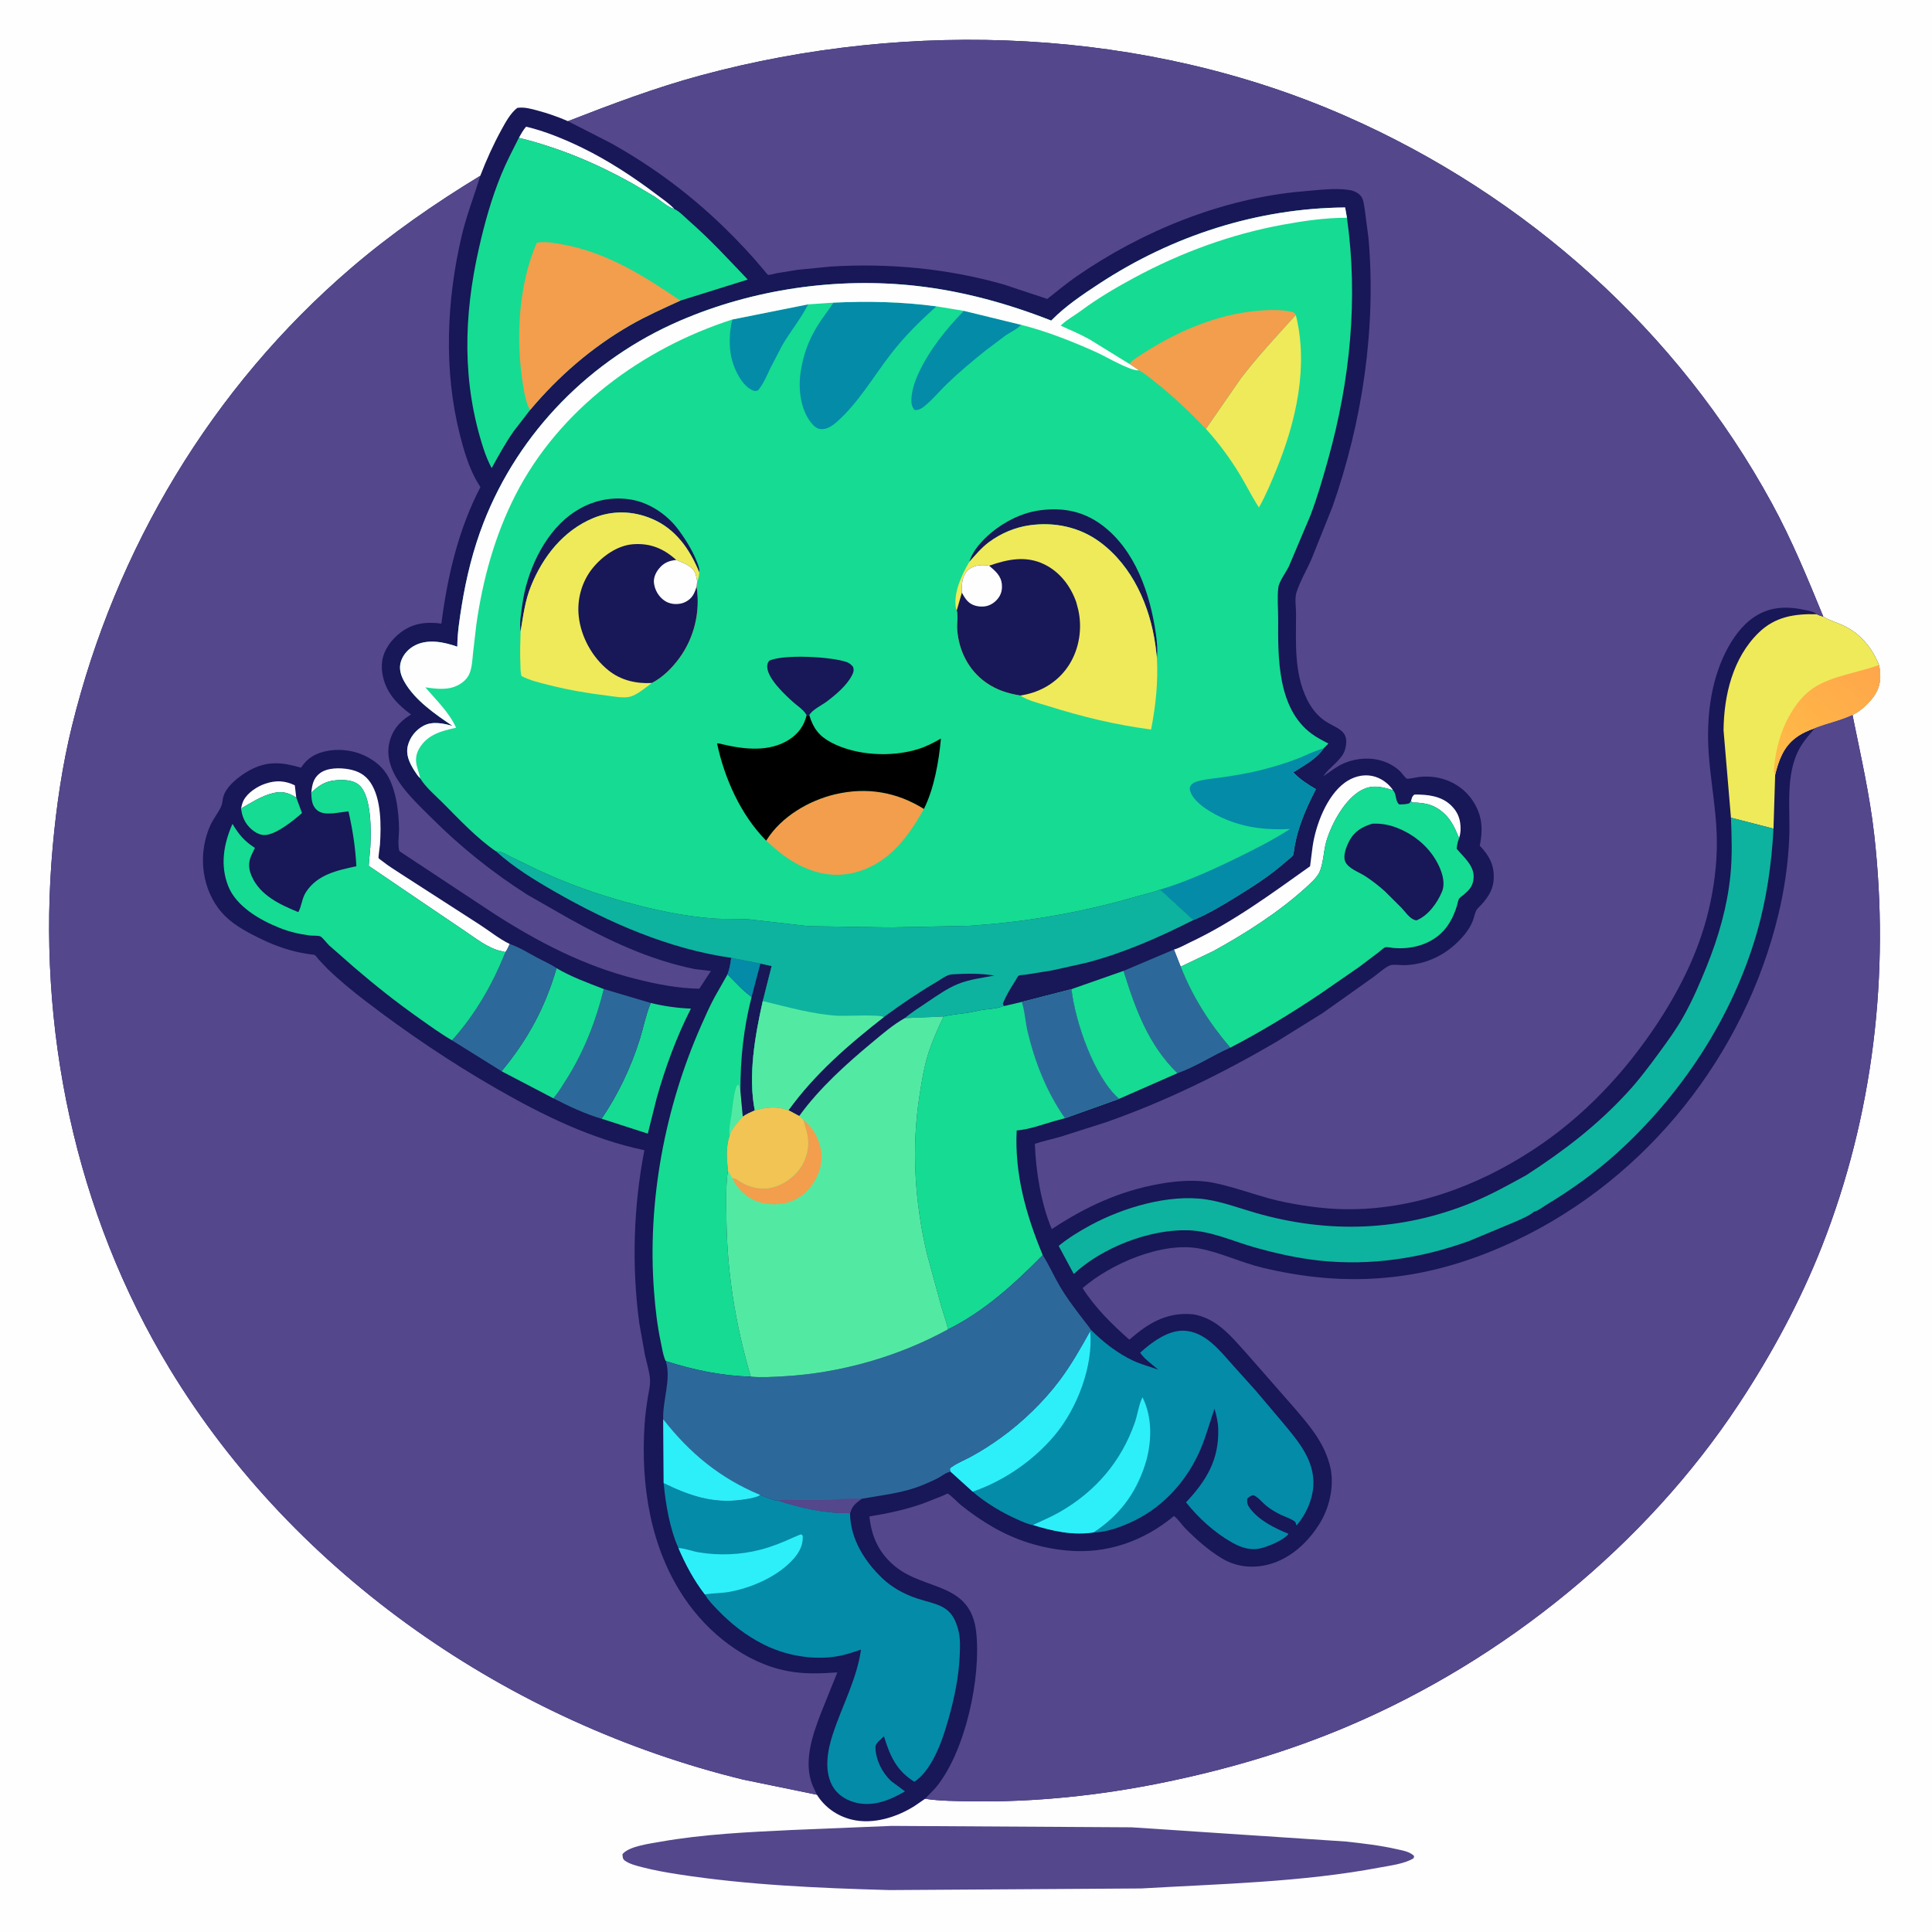 <svg version="1.1" xmlns="http://www.w3.org/2000/svg" style="display: block;" viewBox="0 0 2048 2048" width="1024" height="1024">
<defs>
	<linearGradient id="Gradient1" gradientUnits="userSpaceOnUse" x1="1888.01" y1="812.063" x2="1979.92" y2="698.822">
		<stop class="stop0" offset="0" stop-opacity="1" stop-color="rgb(255,187,70)"/>
		<stop class="stop1" offset="1" stop-opacity="1" stop-color="rgb(255,166,75)"/>
	</linearGradient>
</defs>
<path transform="translate(0,0)" fill="rgb(254,254,254)" d="M -0 -0 L 2048 0 L 2048 2048 L -0 2048 L -0 -0 z"/>
<path transform="translate(0,0)" fill="rgb(84,71,140)" d="M 945.078 1935.53 L 1199.42 1937.02 L 1427.11 1952.13 C 1445.1 1954.15 1463.09 1956.18 1480.75 1960.23 C 1486.95 1961.66 1494.51 1962.74 1499.04 1967.5 L 1498.5 1969.81 C 1488.84 1975.78 1473.92 1977.5 1462.77 1979.61 C 1380.06 1995.25 1293.64 1996.96 1209.75 2001.85 L 942.998 2003.56 C 868.3 2001.49 792.606 1998.27 718.687 1986.8 C 706.052 1984.84 693.377 1982.58 680.993 1979.39 C 675.023 1977.84 667.678 1976.08 662.558 1972.5 C 659.831 1970.59 660.129 1968.49 659.819 1965.5 L 660.924 1964.34 C 668.596 1956.88 689.098 1954.27 699.447 1952.43 C 745.382 1944.26 792.812 1942.13 839.357 1939.85 L 945.078 1935.53 z"/>
<path transform="translate(0,0)" fill="rgb(24,23,87)" d="M 602.05 128.462 C 648.256 110.474 694.585 92.965 742.5 80.006 C 965.393 19.72 1214.38 29.712 1426.87 123.215 C 1617.5 207.097 1778.41 350.315 1878.34 533.667 C 1899.52 572.523 1916.02 612.831 1932.81 653.688 L 1934.35 654.589 C 1940.66 658.149 1948.19 660.205 1954.77 663.399 C 1972.28 671.887 1984.88 687.095 1991.83 704.953 C 1994.22 716.512 1993.82 726.813 1987.13 737 C 1981.71 745.25 1972.58 753.576 1963.74 757.956 C 1972.29 800.325 1981.88 841.686 1986.74 884.737 C 2003.42 1032.38 1985.77 1182.51 1931.31 1321.13 C 1908.4 1379.42 1877.65 1436.22 1843.16 1488.44 C 1744.32 1638.13 1594.33 1759.4 1429.66 1829.54 C 1365.35 1856.93 1299.43 1876.12 1231 1889.99 C 1165.59 1903.25 1097.18 1910.49 1030.42 1909.47 C 1013.77 1909.21 997.109 1909.21 980.604 1906.8 L 969.379 1914.48 C 950.439 1926.47 925.338 1934.25 903 1928.87 C 887.686 1925.19 874.323 1915.93 865.977 1902.51 L 787.726 1886.43 C 540.406 1826.05 312.703 1669.75 179.937 1451.04 C 79.633 1285.82 38.499 1088.57 55.966 896.716 C 59.848 854.08 66.07 811.229 76.302 769.635 C 122.593 581.472 224.569 410.85 371.851 284.432 C 414.483 247.839 461.121 215.492 509.118 186.342 C 515.5 169.762 523.008 153.111 531.55 137.536 C 535.868 129.665 541.147 119.916 548.317 114.372 C 555.704 113.277 562.747 115.269 569.83 117.184 C 580.845 120.163 591.609 123.867 602.05 128.462 z"/>
<path transform="translate(0,0)" fill="rgb(254,254,254)" d="M 255.514 856.991 C 256.175 854.112 256.84 851.113 258.205 848.473 C 262.511 840.144 272.745 833.593 281.293 830.723 C 292.44 826.98 301.978 827.386 312.51 832.447 L 314.049 845.415 C 305.997 840.444 299.288 838.358 289.852 840.622 C 276.884 843.734 266.918 850.597 255.514 856.991 z"/>
<path transform="translate(0,0)" fill="rgb(254,254,254)" d="M 1495.71 848.99 C 1496.74 845.9 1496.72 844.033 1499.5 842.22 C 1513.45 842.193 1527.97 843.62 1538.5 854.036 C 1545.85 861.31 1548.44 869.294 1548.27 879.429 C 1548.22 882.458 1547.65 885.258 1546.83 888.159 C 1545.81 886.406 1546.01 886.896 1545.4 885.454 C 1542.02 877.395 1538.35 869.756 1532.06 863.514 C 1521.7 853.24 1511.1 850.716 1497.11 850.707 L 1495.71 848.99 z"/>
<path transform="translate(0,0)" fill="rgb(254,254,254)" d="M 550.015 146.08 C 552.371 141.946 554.546 137.878 557.694 134.277 C 577.672 138.956 598.392 147.563 616.835 156.5 C 644.155 169.738 671.968 187.888 696.155 206.288 C 702.257 210.931 709.758 215.922 714.885 221.569 C 707.861 219.662 699.93 212.306 693.688 208.288 L 669.32 193.924 C 631.308 172.759 592.245 156.532 550.015 146.08 z"/>
<path transform="translate(0,0)" fill="rgb(22,219,147)" d="M 255.514 856.991 C 266.918 850.597 276.884 843.734 289.852 840.622 C 299.288 838.358 305.997 840.444 314.049 845.415 L 320.146 861.846 C 311.389 869.606 291.208 886.038 279.289 885.156 C 272.606 884.661 266.052 879.442 262.109 874.285 C 258.186 869.152 256.343 863.353 255.514 856.991 z"/>
<path transform="translate(0,0)" fill="rgb(254,254,254)" d="M 329.912 840.295 C 330.94 832.049 331.959 825.027 339.112 819.653 C 347.077 813.668 360.249 813.727 369.724 815.427 C 379.437 817.171 387.119 821.208 392.7 829.504 C 404.349 846.821 404.088 875.107 402.799 895.3 C 402.663 897.422 400.896 908.822 401.297 909.561 C 401.727 910.352 404.744 912.4 405.579 913.065 C 411.703 917.936 418.439 922.033 424.966 926.336 L 508.077 979.887 C 518.487 986.552 529.304 995.424 540.378 1000.69 C 538.986 1003.54 537.707 1006.76 535.777 1009.27 L 531 1008.11 C 517.256 1005.17 503.759 994.258 492.155 986.516 L 445.889 955.222 L 390.821 917.819 L 392.554 898 C 393.475 881.705 393.947 845.792 381.726 833.179 C 376.868 828.166 369.498 826.946 362.854 826.858 C 348.425 826.668 340.171 830.278 329.912 840.295 z"/>
<path transform="translate(0,0)" fill="rgb(254,254,254)" d="M 1244.43 1006.56 C 1250.07 1005.08 1256.29 1001.39 1261.59 998.895 C 1307.1 977.478 1347.9 947.291 1388.73 918.277 L 1391.4 897.406 C 1394.68 874.56 1406.39 843.52 1425.67 829.557 C 1433.87 823.618 1444.29 820.481 1454.36 822.495 C 1463.48 824.319 1471.62 830.101 1476.77 837.713 C 1464.91 834.11 1455.16 831.362 1443.47 837.462 C 1425.83 846.666 1411.65 872.944 1406.07 891.5 C 1402.96 901.815 1403.01 915.365 1398.54 924.806 C 1395.74 930.721 1388.01 937.475 1383.14 941.862 C 1354.59 967.598 1320.02 989.58 1286.38 1008.12 L 1251.59 1024.75 L 1244.43 1006.56 z"/>
<path transform="translate(0,0)" fill="rgb(22,219,147)" d="M 689.83 1063.2 C 703.436 1066.51 718.408 1068.71 732.433 1069.15 C 717.047 1099.18 705.035 1132.26 695.924 1164.73 L 686.698 1201.7 L 637.736 1185.91 C 655.384 1159.79 668.72 1131.72 678.184 1101.66 C 681.938 1089.73 684.453 1076.49 689.086 1064.98 L 689.83 1063.2 z"/>
<path transform="translate(0,0)" fill="rgb(44,105,154)" d="M 640.067 1048.44 L 689.83 1063.2 L 689.086 1064.98 C 684.453 1076.49 681.938 1089.73 678.184 1101.66 C 668.72 1131.72 655.384 1159.79 637.736 1185.91 C 620.912 1181.16 602.284 1172.35 586.68 1164.31 C 592.113 1157.86 596.684 1150.2 601.166 1143.06 C 619.315 1114.17 631.991 1081.5 640.067 1048.44 z"/>
<path transform="translate(0,0)" fill="rgb(22,219,147)" d="M 589.94 1026.29 C 605.358 1035.48 623.357 1041.97 640.067 1048.44 C 631.991 1081.5 619.315 1114.17 601.166 1143.06 C 596.684 1150.2 592.113 1157.86 586.68 1164.31 L 531.673 1135.56 C 559.09 1102.65 578.116 1067.57 589.94 1026.29 z"/>
<path transform="translate(0,0)" fill="rgb(44,105,154)" d="M 540.378 1000.69 C 550.575 1004.14 560.328 1010.31 569.826 1015.4 C 576.405 1018.93 583.821 1022.02 589.94 1026.29 C 578.116 1067.57 559.09 1102.65 531.673 1135.56 L 479.178 1102.81 C 504.035 1075.06 522.015 1043.68 535.777 1009.27 C 537.707 1006.76 538.986 1003.54 540.378 1000.69 z"/>
<path transform="translate(0,0)" fill="rgb(44,105,154)" d="M 1191.03 1029.17 L 1244.43 1006.56 L 1251.59 1024.75 C 1263.94 1056.35 1282.18 1084.89 1304.16 1110.58 C 1285.49 1118.78 1267.35 1131.07 1248.18 1137.63 C 1217.32 1107.66 1203.52 1069.31 1191.03 1029.17 z"/>
<path transform="translate(0,0)" fill="rgb(22,219,147)" d="M 1191.03 1029.17 C 1203.52 1069.31 1217.32 1107.66 1248.18 1137.63 L 1186.19 1164.87 C 1159.54 1141.24 1139.86 1083.37 1135.74 1048.55 L 1191.03 1029.17 z"/>
<path transform="translate(0,0)" fill="rgb(239,234,90)" d="M 1834.89 866.8 L 1827.03 774.182 C 1827.4 736.991 1836.84 697.238 1864.42 670.531 C 1881.87 653.635 1902.35 650.539 1925.79 651.089 C 1928.14 652.294 1930.29 652.973 1932.81 653.688 L 1934.35 654.589 C 1940.66 658.149 1948.19 660.205 1954.77 663.399 C 1972.28 671.887 1984.88 687.095 1991.83 704.953 C 1994.22 716.512 1993.82 726.813 1987.13 737 C 1981.71 745.25 1972.58 753.576 1963.74 757.956 C 1950.49 764.108 1937.13 766.648 1923.76 771.926 C 1908.24 777.248 1896.41 784.788 1888.97 800 C 1885.71 806.656 1883.47 814.018 1881.75 821.22 L 1879.97 878.41 L 1834.89 866.8 z"/>
<path transform="translate(0,0)" fill="url(#Gradient1)" d="M 1991.83 704.953 C 1994.22 716.512 1993.82 726.813 1987.13 737 C 1981.71 745.25 1972.58 753.576 1963.74 757.956 C 1950.49 764.108 1937.13 766.648 1923.76 771.926 C 1908.24 777.248 1896.41 784.788 1888.97 800 C 1885.71 806.656 1883.47 814.018 1881.75 821.22 L 1880.3 818 C 1881.09 801.703 1885.48 782.536 1892.3 767.607 C 1899.23 752.451 1909.66 737.048 1924.08 728.161 C 1943.68 716.082 1970.2 712.87 1991.83 704.953 z"/>
<path transform="translate(0,0)" fill="rgb(22,219,147)" d="M 329.912 840.295 C 340.171 830.278 348.425 826.668 362.854 826.858 C 369.498 826.946 376.868 828.166 381.726 833.179 C 393.947 845.792 393.475 881.705 392.554 898 L 390.821 917.819 L 445.889 955.222 L 492.155 986.516 C 503.759 994.258 517.256 1005.17 531 1008.11 L 535.777 1009.27 C 522.015 1043.68 504.035 1075.06 479.178 1102.81 C 467.522 1096.09 456.336 1087.92 445.338 1080.17 C 420.893 1062.95 397.817 1044.73 375.173 1025.23 L 348.911 1002.15 C 346.666 1000.03 341.606 993.343 339.375 992.51 C 336.986 991.618 331.067 992.004 328.195 991.622 C 316.587 990.076 306.281 987.641 295.412 983.23 C 275.043 974.964 250.495 960.822 241.973 939.408 C 233.13 917.185 237.055 894.616 246.448 873.311 C 252.938 884.414 259.342 891.913 270.219 898.762 L 266.277 907.043 C 263.065 914.762 263.464 921.024 266.732 928.621 C 275.557 949.142 296.844 958.929 316.238 966.889 C 319.913 960.247 319.881 952.48 324.446 945.5 C 336.582 926.943 357.64 922.586 377.758 918.253 C 376.721 898.221 373.845 879.597 369.386 860.06 L 353.479 862.147 C 347.38 862.579 340.175 862.813 335.458 858.261 C 330.352 853.335 330.24 846.902 329.912 840.295 z"/>
<path transform="translate(0,0)" fill="rgb(22,219,147)" d="M 775.162 1015.35 L 806.081 1021.43 L 817.987 1024.04 L 808.582 1061.21 C 800.43 1097.42 792.844 1140.19 800.095 1177.1 C 795.712 1179.1 791.34 1180.94 787.374 1183.71 C 782.69 1188.8 775.359 1196.85 773.525 1203.69 C 769.416 1216.63 770.348 1227.3 771.746 1240.57 L 771.68 1240.77 C 769.361 1254.89 769.973 1269.69 769.984 1283.97 C 770.03 1344.57 778.753 1401.21 795.862 1459.27 C 765.023 1458.52 735.087 1452.14 705.802 1442.82 L 705.013 1441.38 C 702.738 1435.75 701.716 1428.58 700.439 1422.61 C 696.714 1405.18 694.684 1387.12 693.312 1369.35 C 685.961 1274.16 704.624 1174.6 743.144 1087.38 C 747.646 1077.19 752.214 1066.81 757.52 1057.01 L 771.217 1032.84 C 773.449 1027.13 774.31 1021.39 775.162 1015.35 z"/>
<path transform="translate(0,0)" fill="rgb(82,234,163)" d="M 773.525 1203.69 C 772.308 1196.68 774.328 1189.02 775.34 1182 C 776.642 1172.97 777.479 1162.17 780.13 1153.5 C 780.858 1151.12 780.851 1150.78 783.005 1149.67 L 784.862 1156.61 L 787.374 1183.71 C 782.69 1188.8 775.359 1196.85 773.525 1203.69 z"/>
<path transform="translate(0,0)" fill="rgb(24,23,87)" d="M 775.162 1015.35 L 806.081 1021.43 L 817.987 1024.04 L 808.582 1061.21 C 800.43 1097.42 792.844 1140.19 800.095 1177.1 C 795.712 1179.1 791.34 1180.94 787.374 1183.71 L 784.862 1156.61 C 784.769 1122.7 788.25 1089.7 796.731 1056.8 C 787.388 1050.14 779.333 1040.93 771.217 1032.84 C 773.449 1027.13 774.31 1021.39 775.162 1015.35 z"/>
<path transform="translate(0,0)" fill="rgb(4,139,168)" d="M 775.162 1015.35 L 806.081 1021.43 L 796.731 1056.8 C 787.388 1050.14 779.333 1040.93 771.217 1032.84 C 773.449 1027.13 774.31 1021.39 775.162 1015.35 z"/>
<path transform="translate(0,0)" fill="rgb(13,179,158)" d="M 1834.89 866.8 L 1879.97 878.41 C 1878 915.57 1872.7 952.874 1862.37 988.702 C 1836.48 1078.53 1782.33 1160.81 1713.1 1223.13 C 1690.21 1243.72 1665.23 1261.44 1638.91 1277.37 C 1635.52 1279.42 1629.78 1283.93 1626.03 1284.51 C 1620.92 1288.97 1612.61 1292.14 1606.5 1295.01 L 1557.4 1315.49 C 1506.35 1334.01 1452.98 1342.05 1398.82 1336.3 C 1375.92 1333.86 1352.54 1328.64 1330.38 1322.4 C 1307.34 1315.91 1283.83 1304.91 1259.75 1304.15 C 1218.55 1302.84 1168.1 1322.58 1138.25 1350.5 L 1122.22 1320.7 C 1132.68 1312.19 1144.14 1305.17 1155.98 1298.76 C 1190.45 1280.09 1238.99 1265.56 1278.35 1271.42 C 1296.26 1274.09 1313.7 1280.71 1331.03 1285.7 C 1408.1 1307.88 1485.44 1305.37 1560 1274.89 C 1580.2 1266.63 1598.86 1256.2 1617.92 1245.72 C 1657.65 1219.99 1692.42 1193.47 1724.71 1158.52 C 1737.08 1145.13 1747.81 1130.82 1758.57 1116.14 C 1767.63 1103.79 1776.73 1091.35 1784.26 1077.98 C 1794.03 1060.65 1801.91 1042.37 1809.33 1023.93 C 1821.83 992.826 1830.96 961.054 1834.34 927.632 C 1836.37 907.471 1835.7 887.009 1834.89 866.8 z"/>
<path transform="translate(0,0)" fill="rgb(22,219,147)" d="M 1251.59 1024.75 L 1286.38 1008.12 C 1320.02 989.58 1354.59 967.598 1383.14 941.862 C 1388.01 937.475 1395.74 930.721 1398.54 924.806 C 1403.01 915.365 1402.96 901.815 1406.07 891.5 C 1411.65 872.944 1425.83 846.666 1443.47 837.462 C 1455.16 831.362 1464.91 834.11 1476.77 837.713 L 1477.7 839.08 C 1480.36 843.205 1479.37 850.511 1483.5 852.769 C 1487.18 852.667 1490.53 852.68 1494.05 851.5 L 1495.71 848.99 L 1497.11 850.707 C 1511.1 850.716 1521.7 853.24 1532.06 863.514 C 1538.35 869.756 1542.02 877.395 1545.4 885.454 C 1546.01 886.896 1545.81 886.406 1546.83 888.159 L 1546.46 889.11 C 1545.13 892.67 1544.53 895.938 1544.1 899.701 C 1551.89 908.982 1563.44 918.056 1562.03 931.517 C 1561.2 939.48 1557.56 943.289 1551.77 948.307 C 1550.44 949.459 1547.62 951.228 1546.7 952.608 C 1545.64 954.176 1545.01 958.343 1544.41 960.278 C 1540.49 972.874 1534.56 984.213 1523.91 992.454 C 1510.66 1002.72 1493.86 1006.27 1477.43 1004.93 C 1475.3 1004.76 1470.17 1003.58 1468.36 1004.21 C 1466.55 1004.84 1463.19 1008.09 1461.57 1009.31 L 1440.87 1024.94 L 1399.12 1053.82 C 1368.7 1074.19 1336.69 1093.75 1304.16 1110.58 C 1282.18 1084.89 1263.94 1056.35 1251.59 1024.75 z"/>
<path transform="translate(0,0)" fill="rgb(24,23,87)" d="M 1454.73 873.145 C 1463.67 872.794 1471.64 874.034 1480.02 877.2 C 1499.98 884.738 1517.09 899.426 1525.87 919.106 C 1529.33 926.875 1531.97 936.855 1528.63 945.046 C 1523.72 957.065 1513.89 970.695 1501.5 975.636 C 1500.4 975.401 1499.99 975.368 1499.02 974.987 C 1493.93 972.999 1489.48 966.455 1485.8 962.5 L 1468.28 945.049 C 1461.68 939.081 1454.53 933.492 1447.06 928.657 C 1440.54 924.442 1428.82 920.538 1425.88 913.001 C 1423.48 906.864 1427.21 897.49 1430.02 892 C 1435.47 881.35 1443.71 876.497 1454.73 873.145 z"/>
<path transform="translate(0,0)" fill="rgb(22,219,147)" d="M 1083.12 1062.11 L 1135.74 1048.55 C 1139.86 1083.37 1159.54 1141.24 1186.19 1164.87 L 1128.86 1185.37 L 1116.84 1188.62 C 1104.4 1192.3 1090.7 1197.32 1077.73 1198.34 C 1075.4 1244.83 1087.76 1287.99 1105.35 1330.49 C 1075.54 1360.72 1043.41 1390.19 1004.96 1409.16 C 1003.15 1400.76 1000.04 1392.52 997.632 1384.26 L 982.586 1328.99 C 969.46 1273.46 965.962 1215.98 974.991 1159.53 C 977.141 1146.09 979.318 1132.44 983.233 1119.39 C 987.611 1104.8 993.704 1091.28 1000.24 1077.54 C 1008.43 1075.45 1017.22 1074.87 1025.6 1073.61 C 1031.25 1072.76 1037 1071.08 1042.62 1070.33 C 1049.59 1069.4 1057.53 1069.16 1063.98 1066.31 L 1065.05 1066.33 L 1083.12 1062.11 z"/>
<path transform="translate(0,0)" fill="rgb(44,105,154)" d="M 1083.12 1062.11 L 1135.74 1048.55 C 1139.86 1083.37 1159.54 1141.24 1186.19 1164.87 L 1128.86 1185.37 C 1109.68 1158.08 1096.99 1125.95 1089.3 1093.57 C 1086.99 1083.83 1086.49 1073.39 1083.67 1063.87 L 1083.12 1062.11 z"/>
<path transform="translate(0,0)" fill="rgb(4,139,168)" d="M 703.512 1572.16 C 730.054 1585.1 755.178 1593.96 785.252 1589.96 C 791.23 1589.16 797.578 1588.35 803.247 1586.23 C 804.683 1585.69 804.416 1585.73 805.948 1584.75 C 809.157 1585.92 821.677 1591.3 824.5 1590.7 C 850.514 1598.97 873.676 1604.14 901.088 1604.07 L 901.11 1605.43 C 901.794 1631.92 916.951 1655.67 935.653 1673.36 C 945.821 1682.97 958.678 1689.95 971.91 1694.35 C 992.309 1701.13 1008.01 1700.85 1015.02 1725 L 1015.51 1726.6 C 1018.27 1736.02 1017.75 1746.5 1017.28 1756.21 C 1016.19 1778.71 1011.46 1800.96 1005.31 1822.6 C 1001.06 1837.57 995.862 1853.4 988.066 1866.95 C 983.284 1875.26 977.322 1883.41 969.271 1888.78 C 950.129 1876.92 943.326 1861.1 937.014 1840.5 C 934.031 1843.55 927.92 1847.89 928.005 1852.13 C 928.271 1865.35 934.934 1878.83 944.5 1887.9 L 959.359 1898.93 C 942.988 1908.48 924.832 1915.91 905.632 1910.48 C 895.942 1907.74 886.976 1901.82 882.174 1892.76 C 873.208 1875.85 877.382 1854.62 883.105 1837.35 C 892.76 1808.21 908.403 1779.39 912.686 1748.69 C 904.1 1751.54 895.463 1754.49 886.5 1755.91 C 860.86 1759.97 832.442 1754.79 809.331 1743.13 C 791.006 1733.89 775.317 1721.7 761.083 1706.94 C 756.098 1701.77 750.687 1696.37 747.115 1690.09 C 735.413 1674.95 726.714 1658.53 719.162 1641.01 C 709.936 1620.33 705.597 1594.57 703.512 1572.16 z"/>
<path transform="translate(0,0)" fill="rgb(45,239,249)" d="M 719.162 1641.01 C 726.129 1641.21 733.626 1644.39 740.66 1645.55 C 762.234 1649.1 784.733 1648.27 805.91 1642.79 C 817.96 1639.67 829.141 1635.21 840.434 1630.03 C 841.58 1629.5 848.893 1626.22 849.5 1626.55 C 850.094 1626.88 850.452 1627.52 850.928 1628 C 851.511 1637.12 847.748 1644.79 841.886 1651.64 C 825.688 1670.56 797.283 1683.09 773.18 1687.43 C 764.541 1688.98 755.735 1688.78 747.115 1690.09 C 735.413 1674.95 726.714 1658.53 719.162 1641.01 z"/>
<path transform="translate(0,0)" fill="rgb(22,219,147)" d="M 561.835 434.736 L 544.489 457.208 C 535.768 469.674 528.493 482.928 521.184 496.242 C 517.828 489.842 515.124 483.435 512.861 476.574 C 489.578 405.997 491.388 335.012 507.68 263.125 C 513.759 236.304 520.918 210.511 531.379 185 C 536.871 171.608 543.5 158.983 550.015 146.08 C 592.245 156.532 631.308 172.759 669.32 193.924 L 693.688 208.288 C 699.93 212.306 707.861 219.662 714.885 221.569 C 720.257 224.044 725.727 230.041 730.227 233.972 C 752.796 253.686 772.047 274.717 792.626 296.351 L 721.183 318.682 C 703.317 326.863 684.998 334.986 667.964 344.799 C 627.264 368.245 591.951 398.851 561.835 434.736 z"/>
<path transform="translate(0,0)" fill="rgb(242,158,76)" d="M 561.835 434.736 L 559.996 430.9 C 556.202 421.742 554.617 410.081 553.275 400.296 C 546.977 354.404 550.28 300.249 568.998 257.389 L 569.957 257.172 C 578.496 255.774 588.31 257.648 596.751 259.202 C 643.587 267.823 682.543 292.365 721.183 318.682 C 703.317 326.863 684.998 334.986 667.964 344.799 C 627.264 368.245 591.951 398.851 561.835 434.736 z"/>
<path transform="translate(0,0)" fill="rgb(13,179,158)" d="M 525.892 902.504 C 532.472 902.683 536.714 905.918 542.396 908.663 L 571.122 922.646 C 601.376 936.651 632.06 947.664 664.205 956.455 C 693.888 964.574 724.682 971.206 755.392 973.592 C 768.708 974.626 782.144 973.56 795.448 974.71 L 856.887 981.767 L 941.62 983.107 L 1026.6 981.442 C 1080.43 978.035 1133.43 969.466 1185.57 955.66 L 1215.09 947.51 C 1219.8 946.159 1225.4 945.017 1229.83 943.019 L 1265.02 975.292 C 1228.65 993.702 1191.33 1010.19 1151.78 1020.54 L 1115.47 1028.63 L 1087.76 1033.1 C 1085.96 1033.37 1080.94 1033.51 1079.79 1034.28 C 1078.86 1034.9 1077.1 1038.43 1076.32 1039.63 C 1071.25 1047.52 1066.55 1055.22 1063.03 1063.96 L 1063.98 1066.31 C 1057.53 1069.16 1049.59 1069.4 1042.62 1070.33 C 1037 1071.08 1031.25 1072.76 1025.6 1073.61 C 1017.22 1074.87 1008.43 1075.45 1000.24 1077.54 L 959.182 1079.26 C 946.824 1086.18 935.796 1095.76 924.926 1104.77 C 897.337 1127.65 868.292 1153.84 847.211 1183.08 L 835.797 1176.93 C 822.99 1172.49 812.902 1173.69 800.095 1177.1 C 792.844 1140.19 800.43 1097.42 808.582 1061.21 L 817.987 1024.04 L 806.081 1021.43 L 775.162 1015.35 C 709.548 1006.06 645.541 978.141 588.439 945.398 C 567.079 933.149 544.124 919.19 525.892 902.504 z"/>
<path transform="translate(0,0)" fill="rgb(24,23,87)" d="M 936.899 1078.14 C 955.017 1064.79 973.672 1052.11 993.099 1040.73 C 997.998 1037.86 1003.73 1033.12 1009.5 1032.82 C 1024.83 1032.03 1038.84 1031.6 1054.11 1034.13 C 1040.95 1036.65 1027.95 1038.03 1015.41 1043.11 C 1004.1 1047.69 993.173 1055.46 983.086 1062.25 C 975.063 1067.64 966.515 1072.97 959.182 1079.26 C 946.824 1086.18 935.796 1095.76 924.926 1104.77 C 897.337 1127.65 868.292 1153.84 847.211 1183.08 L 835.797 1176.93 C 863.739 1138.22 899.5 1107.37 936.899 1078.14 z"/>
<path transform="translate(0,0)" fill="rgb(82,234,163)" d="M 808.582 1061.21 L 810.537 1061.67 C 836.418 1067.84 860.773 1074.99 887.617 1076.74 C 895.84 1077.27 932.653 1075.08 936.899 1078.14 C 899.5 1107.37 863.739 1138.22 835.797 1176.93 C 822.99 1172.49 812.902 1173.69 800.095 1177.1 C 792.844 1140.19 800.43 1097.42 808.582 1061.21 z"/>
<path transform="translate(0,0)" fill="rgb(4,139,168)" d="M 1155.99 1409.22 C 1169.02 1422.4 1184.74 1434.77 1201.62 1442.56 C 1210.02 1446.43 1219.17 1448.77 1227.85 1451.94 C 1221.77 1446.69 1212.98 1440.56 1208.6 1433.94 C 1220.43 1423.07 1238.24 1409.89 1255 1410.6 C 1278.02 1411.56 1293.42 1432.22 1307.48 1447.83 L 1331.07 1474.05 L 1359.04 1507.12 C 1375.72 1527.19 1394.09 1547.86 1392.15 1575.71 C 1391.11 1590.58 1384.14 1605.73 1374.5 1616.96 C 1373.34 1615.56 1373.98 1615.08 1373.27 1613.81 C 1371.68 1610.97 1360.13 1607.02 1356.75 1605.28 C 1351.63 1602.65 1346.62 1599.7 1342.14 1596.07 C 1338.35 1593.01 1332.94 1586.13 1328.5 1584.96 C 1325.57 1585.63 1324.41 1586.6 1322.19 1588.5 C 1321.62 1593.13 1322.38 1595.44 1325.22 1599.17 C 1334.88 1611.88 1351.43 1620.06 1365.88 1625.88 C 1361.56 1632.02 1347.09 1638.11 1340 1640.23 L 1338.37 1640.74 C 1326.75 1644.21 1316.26 1640.89 1305.99 1635.13 C 1287.69 1624.87 1270.27 1608.98 1257.23 1592.56 C 1278.93 1569.36 1292.37 1547.34 1291.35 1514.47 C 1291.12 1507.02 1289.46 1500.46 1287.43 1493.31 C 1282.54 1507.44 1278.65 1521.88 1272.86 1535.69 C 1259.35 1567.87 1234.73 1596.11 1203.22 1611.59 C 1190.27 1617.95 1173.77 1624.41 1159.18 1624.45 C 1137.21 1627.82 1115.9 1623.05 1094.97 1616.57 C 1089.47 1615.75 1083.58 1612.95 1078.5 1610.69 C 1061.88 1603.28 1044.83 1593.14 1031.08 1581.21 L 1007.77 1560.12 L 1007.04 1558.38 C 1006.67 1556.22 1007.73 1555.88 1009.22 1554.83 C 1015.17 1550.67 1022.85 1547.63 1029.29 1544.12 C 1040.39 1538.07 1050.86 1531.37 1061.1 1523.97 C 1084.02 1507.41 1106.47 1485.72 1123.39 1463.08 C 1135.68 1446.63 1145.7 1428.89 1155.66 1410.99 L 1155.99 1409.22 z"/>
<path transform="translate(0,0)" fill="rgb(45,239,249)" d="M 1094.97 1616.57 C 1104.55 1611.96 1114.32 1608.03 1123.55 1602.71 C 1161.36 1580.9 1188.49 1549.38 1202.91 1508.13 C 1205.87 1499.66 1207.18 1488.91 1211.06 1481.14 C 1222.05 1502.75 1221.06 1530.42 1213.66 1553.09 C 1203.59 1583.92 1186.21 1606.64 1159.18 1624.45 C 1137.21 1627.82 1115.9 1623.05 1094.97 1616.57 z"/>
<path transform="translate(0,0)" fill="rgb(45,239,249)" d="M 1155.66 1410.99 C 1159.05 1448.2 1141.86 1492.81 1118.29 1521.11 C 1095.88 1548 1064.28 1569.88 1031.08 1581.21 L 1007.77 1560.12 L 1007.04 1558.38 C 1006.67 1556.22 1007.73 1555.88 1009.22 1554.83 C 1015.17 1550.67 1022.85 1547.63 1029.29 1544.12 C 1040.39 1538.07 1050.86 1531.37 1061.1 1523.97 C 1084.02 1507.41 1106.47 1485.72 1123.39 1463.08 C 1135.68 1446.63 1145.7 1428.89 1155.66 1410.99 z"/>
<path transform="translate(0,0)" fill="rgb(44,105,154)" d="M 1105.35 1330.49 C 1111.98 1340.72 1117.08 1352.61 1123.34 1363.23 C 1132.04 1377.95 1142.22 1390.92 1152.61 1404.39 C 1153.04 1404.93 1156.04 1408.66 1155.99 1409.22 L 1155.66 1410.99 C 1145.7 1428.89 1135.68 1446.63 1123.39 1463.08 C 1106.47 1485.72 1084.02 1507.41 1061.1 1523.97 C 1050.86 1531.37 1040.39 1538.07 1029.29 1544.12 C 1022.85 1547.63 1015.17 1550.67 1009.22 1554.83 C 1007.73 1555.88 1006.67 1556.22 1007.04 1558.38 L 1007.77 1560.12 C 1003.29 1560.4 997.835 1565.16 993.634 1567.2 C 986.174 1570.84 978.739 1574.2 970.877 1576.9 C 952.143 1583.33 932.636 1585.27 913.253 1588.83 C 907.126 1593.23 902.94 1596.41 901.088 1604.07 C 873.676 1604.14 850.514 1598.97 824.5 1590.7 C 821.677 1591.3 809.157 1585.92 805.948 1584.75 C 804.416 1585.73 804.683 1585.69 803.247 1586.23 C 797.578 1588.35 791.23 1589.16 785.252 1589.96 C 755.178 1593.96 730.054 1585.1 703.512 1572.16 L 703.031 1504.51 C 702.162 1485.07 711.8 1461.57 705.802 1442.82 C 735.087 1452.14 765.023 1458.52 795.862 1459.27 C 807.365 1460.43 819.051 1459.55 830.568 1458.93 C 890.491 1455.66 952.422 1438.03 1004.96 1409.16 C 1043.41 1390.19 1075.54 1360.72 1105.35 1330.49 z"/>
<path transform="translate(0,0)" fill="rgb(84,71,140)" d="M 824.5 1590.7 C 830.064 1589.27 836.286 1589.99 842.009 1590.05 L 872.978 1590.08 C 886.19 1589.83 900.15 1587.77 913.253 1588.83 C 907.126 1593.23 902.94 1596.41 901.088 1604.07 C 873.676 1604.14 850.514 1598.97 824.5 1590.7 z"/>
<path transform="translate(0,0)" fill="rgb(45,239,249)" d="M 703.031 1504.51 C 731.057 1540.44 763.446 1567.17 805.948 1584.75 C 804.416 1585.73 804.683 1585.69 803.247 1586.23 C 797.578 1588.35 791.23 1589.16 785.252 1589.96 C 755.178 1593.96 730.054 1585.1 703.512 1572.16 L 703.031 1504.51 z"/>
<path transform="translate(0,0)" fill="rgb(82,234,163)" d="M 959.182 1079.26 L 1000.24 1077.54 C 993.704 1091.28 987.611 1104.8 983.233 1119.39 C 979.318 1132.44 977.141 1146.09 974.991 1159.53 C 965.962 1215.98 969.46 1273.46 982.586 1328.99 L 997.632 1384.26 C 1000.04 1392.52 1003.15 1400.76 1004.96 1409.16 C 952.422 1438.03 890.491 1455.66 830.568 1458.93 C 819.051 1459.55 807.365 1460.43 795.862 1459.27 C 778.753 1401.21 770.03 1344.57 769.984 1283.97 C 769.973 1269.69 769.361 1254.89 771.68 1240.77 L 771.746 1240.57 C 770.348 1227.3 769.416 1216.63 773.525 1203.69 C 775.359 1196.85 782.69 1188.8 787.374 1183.71 C 791.34 1180.94 795.712 1179.1 800.095 1177.1 C 812.902 1173.69 822.99 1172.49 835.797 1176.93 L 847.211 1183.08 C 868.292 1153.84 897.337 1127.65 924.926 1104.77 C 935.796 1095.76 946.824 1086.18 959.182 1079.26 z"/>
<path transform="translate(0,0)" fill="rgb(242,158,76)" d="M 851.442 1186.99 C 861.322 1194.2 868.331 1207.27 870.336 1219.22 C 872.606 1232.74 868.277 1245.95 860.341 1256.91 C 852.94 1267.13 841.795 1274.17 829.251 1276.01 C 815.854 1277.97 801.785 1275.61 790.911 1267.15 C 784.513 1262.17 779.606 1256.24 776.211 1248.86 C 780.272 1248.95 782.423 1251.36 785.738 1253.32 C 795.656 1259.17 808.264 1261.7 819.473 1258.59 C 832.717 1254.91 844.914 1245.5 851.296 1233.2 C 857.403 1221.42 858.313 1208.9 854.102 1196.28 L 851.442 1186.99 z"/>
<path transform="translate(0,0)" fill="rgb(241,196,83)" d="M 800.095 1177.1 C 812.902 1173.69 822.99 1172.49 835.797 1176.93 L 847.211 1183.08 L 851.442 1186.99 L 854.102 1196.28 C 858.313 1208.9 857.403 1221.42 851.296 1233.2 C 844.914 1245.5 832.717 1254.91 819.473 1258.59 C 808.264 1261.7 795.656 1259.17 785.738 1253.32 C 782.423 1251.36 780.272 1248.95 776.211 1248.86 L 771.68 1240.77 L 771.746 1240.57 C 770.348 1227.3 769.416 1216.63 773.525 1203.69 C 775.359 1196.85 782.69 1188.8 787.374 1183.71 C 791.34 1180.94 795.712 1179.1 800.095 1177.1 z"/>
<path transform="translate(0,0)" fill="rgb(84,71,140)" d="M 1923.76 771.926 C 1937.13 766.648 1950.49 764.108 1963.74 757.956 C 1972.29 800.325 1981.88 841.686 1986.74 884.737 C 2003.42 1032.38 1985.77 1182.51 1931.31 1321.13 C 1908.4 1379.42 1877.65 1436.22 1843.16 1488.44 C 1744.32 1638.13 1594.33 1759.4 1429.66 1829.54 C 1365.35 1856.93 1299.43 1876.12 1231 1889.99 C 1165.59 1903.25 1097.18 1910.49 1030.42 1909.47 C 1013.77 1909.21 997.109 1909.21 980.604 1906.8 L 991.936 1894.98 C 1023.43 1856.88 1040.11 1778.55 1034.82 1730.24 C 1028.98 1676.91 980.579 1686.46 948.811 1660.4 C 931.786 1646.43 923.827 1629.12 921.607 1607.5 C 941.57 1604.25 961.224 1600.05 980.266 1593.1 L 999.697 1585.39 C 1000.28 1585.14 1004.15 1583.22 1004.58 1583.3 C 1006.47 1583.63 1015.94 1593.23 1018.16 1595.04 C 1028.89 1603.75 1040.45 1611.76 1052.42 1618.68 C 1076.86 1632.79 1103.45 1641.13 1131.51 1643.66 C 1173.49 1647.45 1212.38 1633.66 1244.45 1607.03 C 1248.4 1609.63 1252.7 1616.34 1256.3 1619.97 C 1267.86 1631.61 1280.48 1642.88 1294.51 1651.49 C 1309.6 1660.75 1326.68 1662.89 1343.84 1658.63 C 1367.81 1652.69 1387.13 1634.57 1399.58 1613.85 C 1410.05 1596.43 1414.93 1572.55 1409.53 1552.71 L 1409.04 1551 C 1402.28 1527 1386.15 1508.81 1370.19 1490.3 L 1322.68 1436.12 C 1312.79 1425.16 1302.54 1412.71 1290.5 1404.12 C 1282.59 1398.48 1271.8 1393.58 1262 1393 C 1235.39 1391.43 1216.61 1403.17 1197.17 1420.11 C 1178.66 1403.87 1160.91 1386.28 1147.56 1365.44 C 1177.12 1339.73 1232.02 1315.75 1272.08 1323.61 C 1294.67 1328.04 1316.36 1338.62 1338.96 1343.98 C 1382.08 1354.19 1424.4 1358.44 1468.6 1354.45 C 1517.48 1350.05 1563.6 1335.54 1607.74 1314.51 C 1746.56 1248.38 1849.58 1118.14 1885.29 968.826 C 1891.59 942.488 1895.48 915.438 1896.65 888.363 C 1898 857.175 1891.95 820.804 1908.06 792.5 C 1912.29 785.067 1918.28 778.455 1923.76 771.926 z"/>
<path transform="translate(0,0)" fill="rgb(84,71,140)" d="M 602.05 128.462 C 648.256 110.474 694.585 92.965 742.5 80.006 C 965.393 19.72 1214.38 29.712 1426.87 123.215 C 1617.5 207.097 1778.41 350.315 1878.34 533.667 C 1899.52 572.523 1916.02 612.831 1932.81 653.688 C 1930.29 652.973 1928.14 652.294 1925.79 651.089 C 1923.41 648.679 1918.2 647.65 1914.9 646.921 C 1895.22 642.572 1877.35 642.419 1859.94 653.777 C 1846.57 662.493 1836.36 677.047 1829.3 691.154 C 1812.8 724.102 1808.76 762.78 1811.34 799.189 C 1813.33 827.385 1818.71 855.406 1819.76 883.66 C 1820.67 907.987 1818.27 931.635 1813.34 955.458 C 1803.69 1002.17 1783.64 1044.01 1757.59 1083.77 C 1722.68 1137.04 1678.64 1183.84 1625.18 1218.82 C 1565.8 1257.68 1497.65 1282.73 1426 1281.82 C 1404.74 1281.55 1383.65 1278.63 1362.81 1274.53 C 1336.99 1269.45 1312.56 1259.16 1286.95 1253.93 C 1268.31 1250.12 1247.57 1251.67 1229 1254.99 C 1186.85 1262.52 1150.42 1279.43 1114.92 1302.92 C 1103.52 1275.76 1098.05 1241.81 1096.98 1212.52 C 1106.09 1209.45 1115.55 1207.46 1124.79 1204.8 L 1172.2 1189.69 C 1234.72 1167.85 1295.74 1137.89 1352.87 1104.47 L 1402.28 1073.76 L 1455.48 1035.99 C 1460.56 1032.38 1468.25 1025.15 1474.01 1023.13 C 1476.88 1022.13 1485.32 1023.21 1488.75 1023.12 C 1508.98 1022.57 1528.02 1014.46 1542.87 1000.78 C 1550.41 993.828 1557.42 985.776 1561.2 976.13 C 1562.59 972.606 1563.24 968.29 1564.95 965 C 1566.07 962.86 1568.55 960.927 1570.18 959.119 C 1577.73 950.737 1583.01 942.736 1583.43 931 C 1583.95 916.606 1578.32 906.64 1568.62 896.5 C 1571.89 880.35 1571.57 866.327 1562.98 851.697 C 1550.71 830.807 1527.65 820.87 1504 823.653 C 1501.76 823.916 1492.8 825.97 1491.24 825.395 C 1490 824.936 1485.79 819.259 1484.5 817.975 C 1478.25 811.776 1470.19 807.681 1461.65 805.652 C 1447.95 802.397 1432.56 804.568 1420.23 811.257 C 1414.21 814.519 1408.55 819.106 1402.79 822.858 C 1408.79 813.491 1422.82 805.449 1425.83 794.425 C 1431.66 773.15 1416.32 772.743 1403.35 763.395 C 1395.53 757.762 1389.42 749.502 1385.25 740.899 C 1371.59 712.663 1373.88 681.13 1373.86 650.659 C 1373.86 644.185 1372.35 634.147 1374.23 628.231 C 1377.96 616.534 1384.82 604.687 1389.91 593.432 L 1412.4 537.353 C 1444.16 447.144 1458.89 348.26 1450.71 252.865 L 1446.55 221.059 C 1445.9 217.471 1445.43 212.602 1443.64 209.407 C 1441.13 204.925 1435.43 202.203 1430.52 201.423 C 1415.27 199 1395.89 201.611 1380.5 202.922 C 1296.04 210.111 1210.65 244.946 1141.24 292.965 C 1130.51 300.387 1120.42 308.833 1110.16 316.893 L 1063.74 301.5 C 1004.54 284.599 942.142 278.769 880.834 282.552 L 845.5 286.028 L 822.707 289.739 C 820.559 290.133 816.245 291.634 814.382 291.358 C 813.39 291.212 810.491 287.244 809.831 286.445 C 796.968 270.884 783.51 256.616 769.082 242.493 C 732.271 206.461 692.339 176.717 647.37 151.621 L 602.05 128.462 z"/>
<path transform="translate(0,0)" fill="rgb(84,71,140)" d="M 865.977 1902.51 L 787.726 1886.43 C 540.406 1826.05 312.703 1669.75 179.937 1451.04 C 79.633 1285.82 38.499 1088.57 55.966 896.716 C 59.848 854.08 66.07 811.229 76.302 769.635 C 122.593 581.472 224.569 410.85 371.851 284.432 C 414.483 247.839 461.121 215.492 509.118 186.342 C 502.725 207.759 494.609 227.877 489.46 249.807 C 473.365 318.355 470.109 392.582 487.569 461.158 C 491.69 477.344 496.491 493.607 504.436 508.382 L 509.254 516.399 C 485.866 561.382 474.299 611.037 467.875 661.043 C 452.075 658.947 437.949 660.472 424.822 670.339 C 415.066 677.672 406.486 689.12 405.056 701.5 C 404.486 706.434 404.719 711.669 405.824 716.5 L 406.151 717.966 C 410.241 735.453 421.806 747.166 435.767 757.418 L 434.342 758.284 C 423.195 765.137 415.51 774.667 412.645 787.67 C 409.447 802.188 414.558 816.126 422.5 828.152 C 431.814 842.257 444.831 854.442 456.748 866.348 C 487.888 897.46 521.906 924.851 559.075 948.467 L 603.176 973.681 C 645.379 997.137 689.174 1017.72 736.849 1027.32 L 753.639 1029.3 L 741.276 1048.06 C 718.195 1047.7 696.557 1043.37 674.25 1037.79 C 619.683 1024.15 570.145 998.552 523.08 968.158 L 423.551 902.402 C 421.275 897.12 422.982 885.252 422.97 879.223 C 422.933 860.513 419.556 832.976 407.741 817.523 C 401.312 809.114 392.166 803.096 382.391 799.267 C 368.095 793.668 349.113 793.244 335.076 799.688 C 328.075 802.902 323.334 807.433 319.106 813.798 C 298.826 807.929 283.195 806.173 263.913 816.922 C 253.755 822.584 239.2 833.716 236.5 845.511 C 235.82 848.482 235.793 851.657 234.573 854.5 C 231.552 861.538 226.14 867.776 222.909 875 C 210.475 902.8 212.902 937.124 230.826 961.958 C 240.642 975.558 253.617 983.503 268.218 991.091 C 282.674 998.602 296.496 1004.54 312.336 1008.48 C 317.493 1009.77 322.707 1010.63 327.947 1011.49 C 329.446 1011.74 332.522 1011.8 333.777 1012.44 C 334.721 1012.92 336.777 1015.93 337.547 1016.81 L 347.056 1026.9 C 359.625 1039.03 373.561 1050.49 387.431 1061.12 C 431.614 1094.96 477.991 1126.27 526.266 1153.98 C 575.567 1182.27 627.069 1207.55 683.101 1219.26 C 671.444 1279.21 669.535 1342.33 677.703 1402.85 L 683.8 1437 C 685.686 1445.3 688.665 1454.36 689.08 1462.86 C 689.37 1468.79 687.661 1475.46 686.728 1481.36 C 685.158 1491.27 683.808 1501.32 683.195 1511.35 C 679.307 1574.92 689.341 1640.42 725.5 1694.05 C 750.259 1730.77 789.772 1762.5 833.999 1771.19 C 852.224 1774.77 869.269 1774.06 887.612 1772.81 L 870.575 1815.14 C 861.394 1838.74 851.155 1867.96 861.5 1892.91 L 865.977 1902.51 z"/>
<path transform="translate(0,0)" fill="rgb(22,219,147)" d="M 445.401 825.036 C 442.857 822.549 440.814 819.432 438.942 816.422 C 433.98 808.448 429.941 799.906 432.363 790.366 C 434.619 781.48 440.831 773.653 448.954 769.356 C 458.57 764.269 469.862 766.792 479.76 769.512 C 461.488 757.233 439.841 742.353 428.714 722.77 C 424.849 715.968 422.565 708.729 425.078 701 C 427.593 693.267 433.565 687.111 440.859 683.665 C 454.597 677.173 471.152 680.733 484.755 685.511 C 484.855 671.032 487.168 656.129 489.467 641.861 C 494.269 612.066 501.667 582.095 512.643 553.938 C 550.091 457.872 626.171 380.846 720.464 340.106 C 798.384 306.44 887.14 293.618 971.5 303.08 C 1020.41 308.565 1068.68 321.835 1114.35 339.838 L 1114.97 339.198 C 1129.73 324.232 1147.69 312.214 1165.19 300.733 C 1242.93 249.74 1332.84 220.739 1425.89 219.914 L 1427.83 230.843 C 1439.91 317.064 1431.24 403.026 1407.92 486.677 C 1402.29 506.841 1396.47 527.223 1388.96 546.769 L 1366.34 600.251 C 1363.36 606.425 1355.84 616.423 1355.07 622.831 C 1353.77 633.65 1354.98 645.989 1354.92 656.978 C 1354.7 697.144 1354.09 750.835 1390.29 777.746 C 1395.82 781.856 1402.11 785.034 1408.21 788.197 L 1403.05 793.346 C 1395.34 804.862 1382.17 811.351 1370.89 818.723 C 1378.03 826.243 1386.02 831.267 1394.89 836.55 C 1387.54 850.814 1380.52 866.053 1376.03 881.5 C 1374.42 887.031 1373.13 892.841 1372.05 898.5 C 1371.66 900.564 1371.56 904.811 1370.74 906.453 C 1369.88 908.158 1365.54 911.192 1363.84 912.716 C 1347.88 927.061 1329.93 938.625 1311.72 949.881 C 1296.82 959.095 1281.24 968.575 1265.02 975.292 L 1229.83 943.019 C 1225.4 945.017 1219.8 946.159 1215.09 947.51 L 1185.57 955.66 C 1133.43 969.466 1080.43 978.035 1026.6 981.442 L 941.62 983.107 L 856.887 981.767 L 795.448 974.71 C 782.144 973.56 768.708 974.626 755.392 973.592 C 724.682 971.206 693.888 964.574 664.205 956.455 C 632.06 947.664 601.376 936.651 571.122 922.646 L 542.396 908.663 C 536.714 905.918 532.472 902.683 525.892 902.504 L 525.795 902.503 C 505.161 888.376 486.775 868.488 469.18 850.882 C 461.492 843.188 450.995 834.303 445.401 825.036 z"/>
<path transform="translate(0,0)" fill="rgb(24,23,87)" d="M 551.874 669.204 C 550.339 660.679 552.506 650.004 553.623 641.379 C 558.057 607.158 575.768 567.751 603.642 546.47 C 622.376 532.167 644.525 525.844 667.969 529.416 C 687.608 532.409 706.612 544.962 718.437 560.621 C 726.322 571.062 733.923 583.147 738.663 595.345 C 740.116 599.085 741.835 602.763 741.264 606.832 C 731.223 582.251 716.242 560.605 691 549.939 C 670.874 541.435 649.14 540.824 628.884 549.206 C 597.274 562.286 575.45 590.034 562.92 621.141 C 556.459 637.18 554.718 652.386 551.874 669.204 z"/>
<path transform="translate(0,0)" fill="rgb(24,23,87)" d="M 1027.48 595.648 C 1032.74 577.842 1053.32 560.786 1069.04 552.25 C 1079.51 546.567 1090.68 542.503 1102.5 540.923 C 1126.37 537.732 1148.1 541.787 1167.76 556.325 C 1203.45 582.723 1219.32 629.738 1225.3 672.09 C 1226.5 680.605 1227.25 688.7 1226.38 697.278 L 1224.78 683.991 C 1218.93 642.358 1200.6 600.241 1166 574.627 C 1144.43 558.655 1117.79 553.098 1091.5 556.813 C 1076 559.003 1061.25 565.257 1048.63 574.5 C 1040.56 580.413 1034.15 588.244 1027.48 595.648 z"/>
<path transform="translate(0,0)" fill="rgb(24,23,87)" d="M 855.047 758.14 L 854.022 756.478 C 851.111 752.044 845.589 748.459 841.612 744.966 C 833.154 737.538 811.309 717.626 813.414 704.787 C 813.722 702.905 814.305 701.902 815.404 700.404 C 830.489 693.269 881.69 696.061 897.934 701.953 C 900.666 702.944 902.391 704.721 904.272 706.863 C 905.458 710.506 904.792 712.589 903.1 715.911 C 897.608 726.695 885.914 736.489 876.38 743.66 C 871.358 747.437 860.422 752.679 857.9 758.155 L 855.047 758.14 z"/>
<path transform="translate(0,0)" fill="rgb(4,139,168)" d="M 776.347 338.676 L 856.654 322.641 C 849.046 337.873 837.74 351.315 829.179 366.105 L 816.481 390.528 C 812.662 398.61 809.272 406.956 803.5 413.867 C 800.466 414.761 799.597 414.744 796.761 413.29 C 786.105 407.823 778.802 392.272 775.876 381.412 C 772.464 368.75 772.941 351.44 776.347 338.676 z"/>
<path transform="translate(0,0)" fill="rgb(4,139,168)" d="M 1021.76 329.505 L 1082.31 344.277 C 1078.76 348.757 1070.7 352.317 1065.82 355.67 L 1044.79 371.558 C 1030.6 382.866 1016.56 394.66 1003.5 407.263 C 996.446 414.064 990.154 421.796 982.731 428.179 C 978.514 431.806 975.287 435.014 969.5 434.622 C 967.156 431.848 966.296 429.426 966.154 425.848 C 965.742 415.506 969.665 404.231 973.988 395 C 985.413 370.604 1003.07 348.733 1021.76 329.505 z"/>
<path transform="translate(0,0)" fill="rgb(242,158,76)" d="M 812.195 891.129 L 812.736 890.239 C 828.424 865.601 857.341 848.55 885.357 841.958 C 918.756 834.099 950.475 839.439 979.397 857.497 C 962.846 887.1 942.674 914.511 908.445 924.299 C 885.382 930.893 863.489 926.316 843.033 914.811 C 831.446 908.295 821.929 900.097 812.195 891.129 z"/>
<path transform="translate(0,0)" fill="rgb(239,234,90)" d="M 1278.36 454.665 L 1314.93 401.825 C 1333.01 378.002 1353.61 356.086 1373.63 333.907 C 1387.18 388.208 1373.96 446.394 1353.31 497.096 C 1347.66 510.958 1341.9 524.898 1334.52 537.941 C 1327.14 526.578 1321.2 514.417 1314.18 502.846 C 1303.7 485.582 1291.93 469.618 1278.36 454.665 z"/>
<path transform="translate(0,0)" fill="rgb(242,158,76)" d="M 1197.31 385.874 C 1199.41 382.444 1202.97 380.45 1206.24 378.263 C 1243.95 353.081 1287.77 333.341 1333.35 329.43 C 1344.36 328.484 1356.98 327.998 1367.81 330.263 C 1371.42 331.017 1371.62 330.783 1373.63 333.907 C 1353.61 356.086 1333.01 378.002 1314.93 401.825 L 1278.36 454.665 C 1261.6 437.407 1244.38 420.662 1225.48 405.746 C 1219.7 401.188 1213.74 395.903 1207.17 392.578 L 1197.31 385.874 z"/>
<path transform="translate(0,0)" fill="rgb(4,139,168)" d="M 883.504 320.823 C 919.84 319.042 956.606 319.872 992.676 324.75 C 974.712 340.927 958.938 356.325 944.059 375.637 C 925.844 399.28 909.722 427.159 887.262 447.05 C 882.46 451.303 876.306 455.707 869.5 454.828 C 865.224 454.275 861.984 450.851 859.47 447.632 C 848.455 433.532 846.106 411.944 848.663 394.688 C 851.376 376.371 856.869 361.173 866.525 345.438 C 871.735 336.948 878.099 329.203 883.504 320.823 z"/>
<path transform="translate(0,0)" fill="rgb(4,139,168)" d="M 1229.83 943.019 C 1256.61 934.97 1283.32 923.007 1308.44 910.779 C 1328.72 900.904 1348.57 890.991 1367.58 878.764 C 1343.99 880.029 1321.97 877.784 1299.99 868.813 C 1287.6 863.755 1266.67 852.553 1262 839.5 C 1261.03 836.794 1260.73 835.035 1262.38 832.5 C 1263.84 830.246 1267.22 828.839 1269.68 828.153 C 1277.78 825.903 1286.89 825.229 1295.22 824.021 C 1309.09 822.009 1323.12 819.762 1336.72 816.306 C 1349.73 813 1362.81 809.107 1375.32 804.264 C 1384.63 800.66 1393.36 795.93 1403.05 793.346 C 1395.34 804.862 1382.17 811.351 1370.89 818.723 C 1378.03 826.243 1386.02 831.267 1394.89 836.55 C 1387.54 850.814 1380.52 866.053 1376.03 881.5 C 1374.42 887.031 1373.13 892.841 1372.05 898.5 C 1371.66 900.564 1371.56 904.811 1370.74 906.453 C 1369.88 908.158 1365.54 911.192 1363.84 912.716 C 1347.88 927.061 1329.93 938.625 1311.72 949.881 C 1296.82 959.095 1281.24 968.575 1265.02 975.292 L 1229.83 943.019 z"/>
<path transform="translate(0,0)" fill="rgb(0,0,0)" d="M 855.047 758.14 L 857.9 758.155 C 861.951 771.757 868.133 780.144 880.877 786.94 C 907.19 800.972 944.726 802.937 973.062 794.142 C 981.815 791.425 989.498 787.455 997.405 782.898 C 995.337 806.73 990.16 836.031 979.397 857.497 C 950.475 839.439 918.756 834.099 885.357 841.958 C 857.341 848.55 828.424 865.601 812.736 890.239 L 812.195 891.129 C 785.251 863.93 767.947 825.107 760.101 788.013 C 762.134 787.878 763.99 788.541 765.962 789.004 C 788.965 794.416 815.61 797.5 836.588 783.993 C 846.108 777.863 852.521 769.144 855.047 758.14 z"/>
<path transform="translate(0,0)" fill="rgb(254,254,254)" d="M 445.401 825.036 C 442.857 822.549 440.814 819.432 438.942 816.422 C 433.98 808.448 429.941 799.906 432.363 790.366 C 434.619 781.48 440.831 773.653 448.954 769.356 C 458.57 764.269 469.862 766.792 479.76 769.512 C 461.488 757.233 439.841 742.353 428.714 722.77 C 424.849 715.968 422.565 708.729 425.078 701 C 427.593 693.267 433.565 687.111 440.859 683.665 C 454.597 677.173 471.152 680.733 484.755 685.511 C 484.855 671.032 487.168 656.129 489.467 641.861 C 494.269 612.066 501.667 582.095 512.643 553.938 C 550.091 457.872 626.171 380.846 720.464 340.106 C 798.384 306.44 887.14 293.618 971.5 303.08 C 1020.41 308.565 1068.68 321.835 1114.35 339.838 L 1114.97 339.198 C 1129.73 324.232 1147.69 312.214 1165.19 300.733 C 1242.93 249.74 1332.84 220.739 1425.89 219.914 L 1427.83 230.843 C 1404.94 230.828 1382.22 234.084 1359.75 238.215 C 1304.4 248.39 1251.68 267.786 1202.19 294.5 C 1182.78 304.983 1164.16 315.911 1146.41 329.059 C 1139.89 333.883 1131.32 338.659 1125.51 344.06 L 1124.43 345.244 C 1134.93 349.9 1145.46 354.433 1155.49 360.056 L 1197.31 385.874 L 1207.17 392.578 C 1198.13 393.336 1172.42 378.032 1162.82 373.685 C 1137.2 362.086 1109.57 351.155 1082.31 344.277 L 1021.76 329.505 L 992.676 324.75 C 956.606 319.872 919.84 319.042 883.504 320.823 L 856.654 322.641 L 776.347 338.676 C 680.56 369.544 592.845 433.985 546.478 524.652 C 524.454 567.719 511.751 614.272 504.95 662 L 501.431 692.404 C 500.73 699.348 500.352 707.403 497.711 713.91 C 494.899 720.837 488.172 725.71 481.297 728.16 C 471.947 731.491 460.531 730.025 450.878 728.606 C 462.404 742.152 476.102 755.077 483.47 771.418 C 468.408 774.721 453.695 778.438 444.96 792.5 C 441.121 798.679 440.066 804.686 441.803 811.786 C 442.885 816.204 444.654 820.556 445.401 825.036 z"/>
<path transform="translate(0,0)" fill="rgb(239,234,90)" d="M 551.874 669.204 C 554.718 652.386 556.459 637.18 562.92 621.141 C 575.45 590.034 597.274 562.286 628.884 549.206 C 649.14 540.824 670.874 541.435 691 549.939 C 716.242 560.605 731.223 582.251 741.264 606.832 C 740.922 610.288 740.7 613.087 739.08 616.196 L 738.39 621.81 C 742.568 648.336 736.001 675.932 720.108 697.659 C 712.381 708.222 702.688 717.934 690.99 724.003 C 684.574 728.739 675.885 736.224 668.277 738.415 C 661.23 740.444 650.683 738.22 643.473 737.361 C 623.143 734.94 602.84 731.423 582.98 726.434 C 572.427 723.782 562.589 721.631 552.842 716.641 C 551.552 712.743 551.825 707.673 551.639 703.531 C 551.126 692.083 551.545 680.653 551.874 669.204 z"/>
<path transform="translate(0,0)" fill="rgb(24,23,87)" d="M 690.99 724.003 C 674.409 724.887 658.255 721.23 645.101 710.705 C 627.808 696.869 615.781 675.098 613.455 653.018 C 611.557 634.999 616.842 616.201 628.333 602.118 C 638.618 589.512 654.461 578.13 671.166 576.909 C 689.315 575.582 703.524 581.505 716.839 593.578 C 724.191 596.832 733.474 599.476 736.923 607.5 C 738.017 610.045 738.388 613.476 739.08 616.196 L 738.39 621.81 C 742.568 648.336 736.001 675.932 720.108 697.659 C 712.381 708.222 702.688 717.934 690.99 724.003 z"/>
<path transform="translate(0,0)" fill="rgb(254,254,254)" d="M 738.39 621.81 C 737.614 624.578 736.524 627.466 735.171 630 C 732.589 634.838 727.362 638.546 722.022 639.717 C 715.997 641.038 709.454 640.22 704.342 636.69 C 698.272 632.498 694.29 625.764 693.282 618.48 C 692.512 612.913 694.808 607.524 698.19 603.214 C 703.29 596.715 708.827 594.392 716.839 593.578 C 724.191 596.832 733.474 599.476 736.923 607.5 C 738.017 610.045 738.388 613.476 739.08 616.196 L 738.39 621.81 z"/>
<path transform="translate(0,0)" fill="rgb(239,234,90)" d="M 1027.48 595.648 C 1034.15 588.244 1040.56 580.413 1048.63 574.5 C 1061.25 565.257 1076 559.003 1091.5 556.813 C 1117.79 553.098 1144.43 558.655 1166 574.627 C 1200.6 600.241 1218.93 642.358 1224.78 683.991 L 1226.38 697.278 C 1227.72 723.451 1225.18 747.602 1220.19 773.315 C 1182.14 768.289 1147.36 759.871 1110.81 748.35 C 1101.54 745.425 1089.72 742.804 1081.61 737.31 C 1068.23 735.081 1056.67 731.508 1045.41 723.666 C 1026.69 710.626 1016.12 689.388 1014.66 666.961 C 1014.27 661.014 1015.61 654.017 1014.5 648.317 L 1014.22 647.014 C 1013.78 646.248 1013.52 645.908 1013.34 644.938 C 1010.39 628.714 1019.48 609.111 1027.48 595.648 z"/>
<path transform="translate(0,0)" fill="rgb(24,23,87)" d="M 1048.55 599.691 C 1068.01 592.838 1087.48 588.727 1107.03 598.234 C 1123.49 606.234 1135.03 621.429 1140.92 638.5 L 1143.02 646.5 C 1147.39 665.957 1144.15 687.424 1133.48 704.445 C 1123.11 720.981 1106.73 731.847 1087.84 736.109 L 1081.61 737.31 C 1068.23 735.081 1056.67 731.508 1045.41 723.666 C 1026.69 710.626 1016.12 689.388 1014.66 666.961 C 1014.27 661.014 1015.61 654.017 1014.5 648.317 L 1014.22 647.014 L 1019.64 628.155 C 1019.17 624.409 1019.62 619.747 1020.2 615.989 C 1020.95 611.067 1023.9 605.546 1028.11 602.756 C 1034.24 598.701 1041.57 598.549 1048.55 599.691 z"/>
<path transform="translate(0,0)" fill="rgb(254,254,254)" d="M 1019.64 628.155 C 1019.17 624.409 1019.62 619.747 1020.2 615.989 C 1020.95 611.067 1023.9 605.546 1028.11 602.756 C 1034.24 598.701 1041.57 598.549 1048.55 599.691 C 1055.15 605.368 1061.13 610.138 1062.02 619.45 C 1062.59 625.467 1061.16 630.778 1057.13 635.363 C 1053.23 639.815 1047.99 642.74 1042 642.97 C 1036.02 643.201 1030 641.662 1025.73 637.269 C 1023.18 634.644 1021.31 631.385 1019.64 628.155 z"/>
</svg>